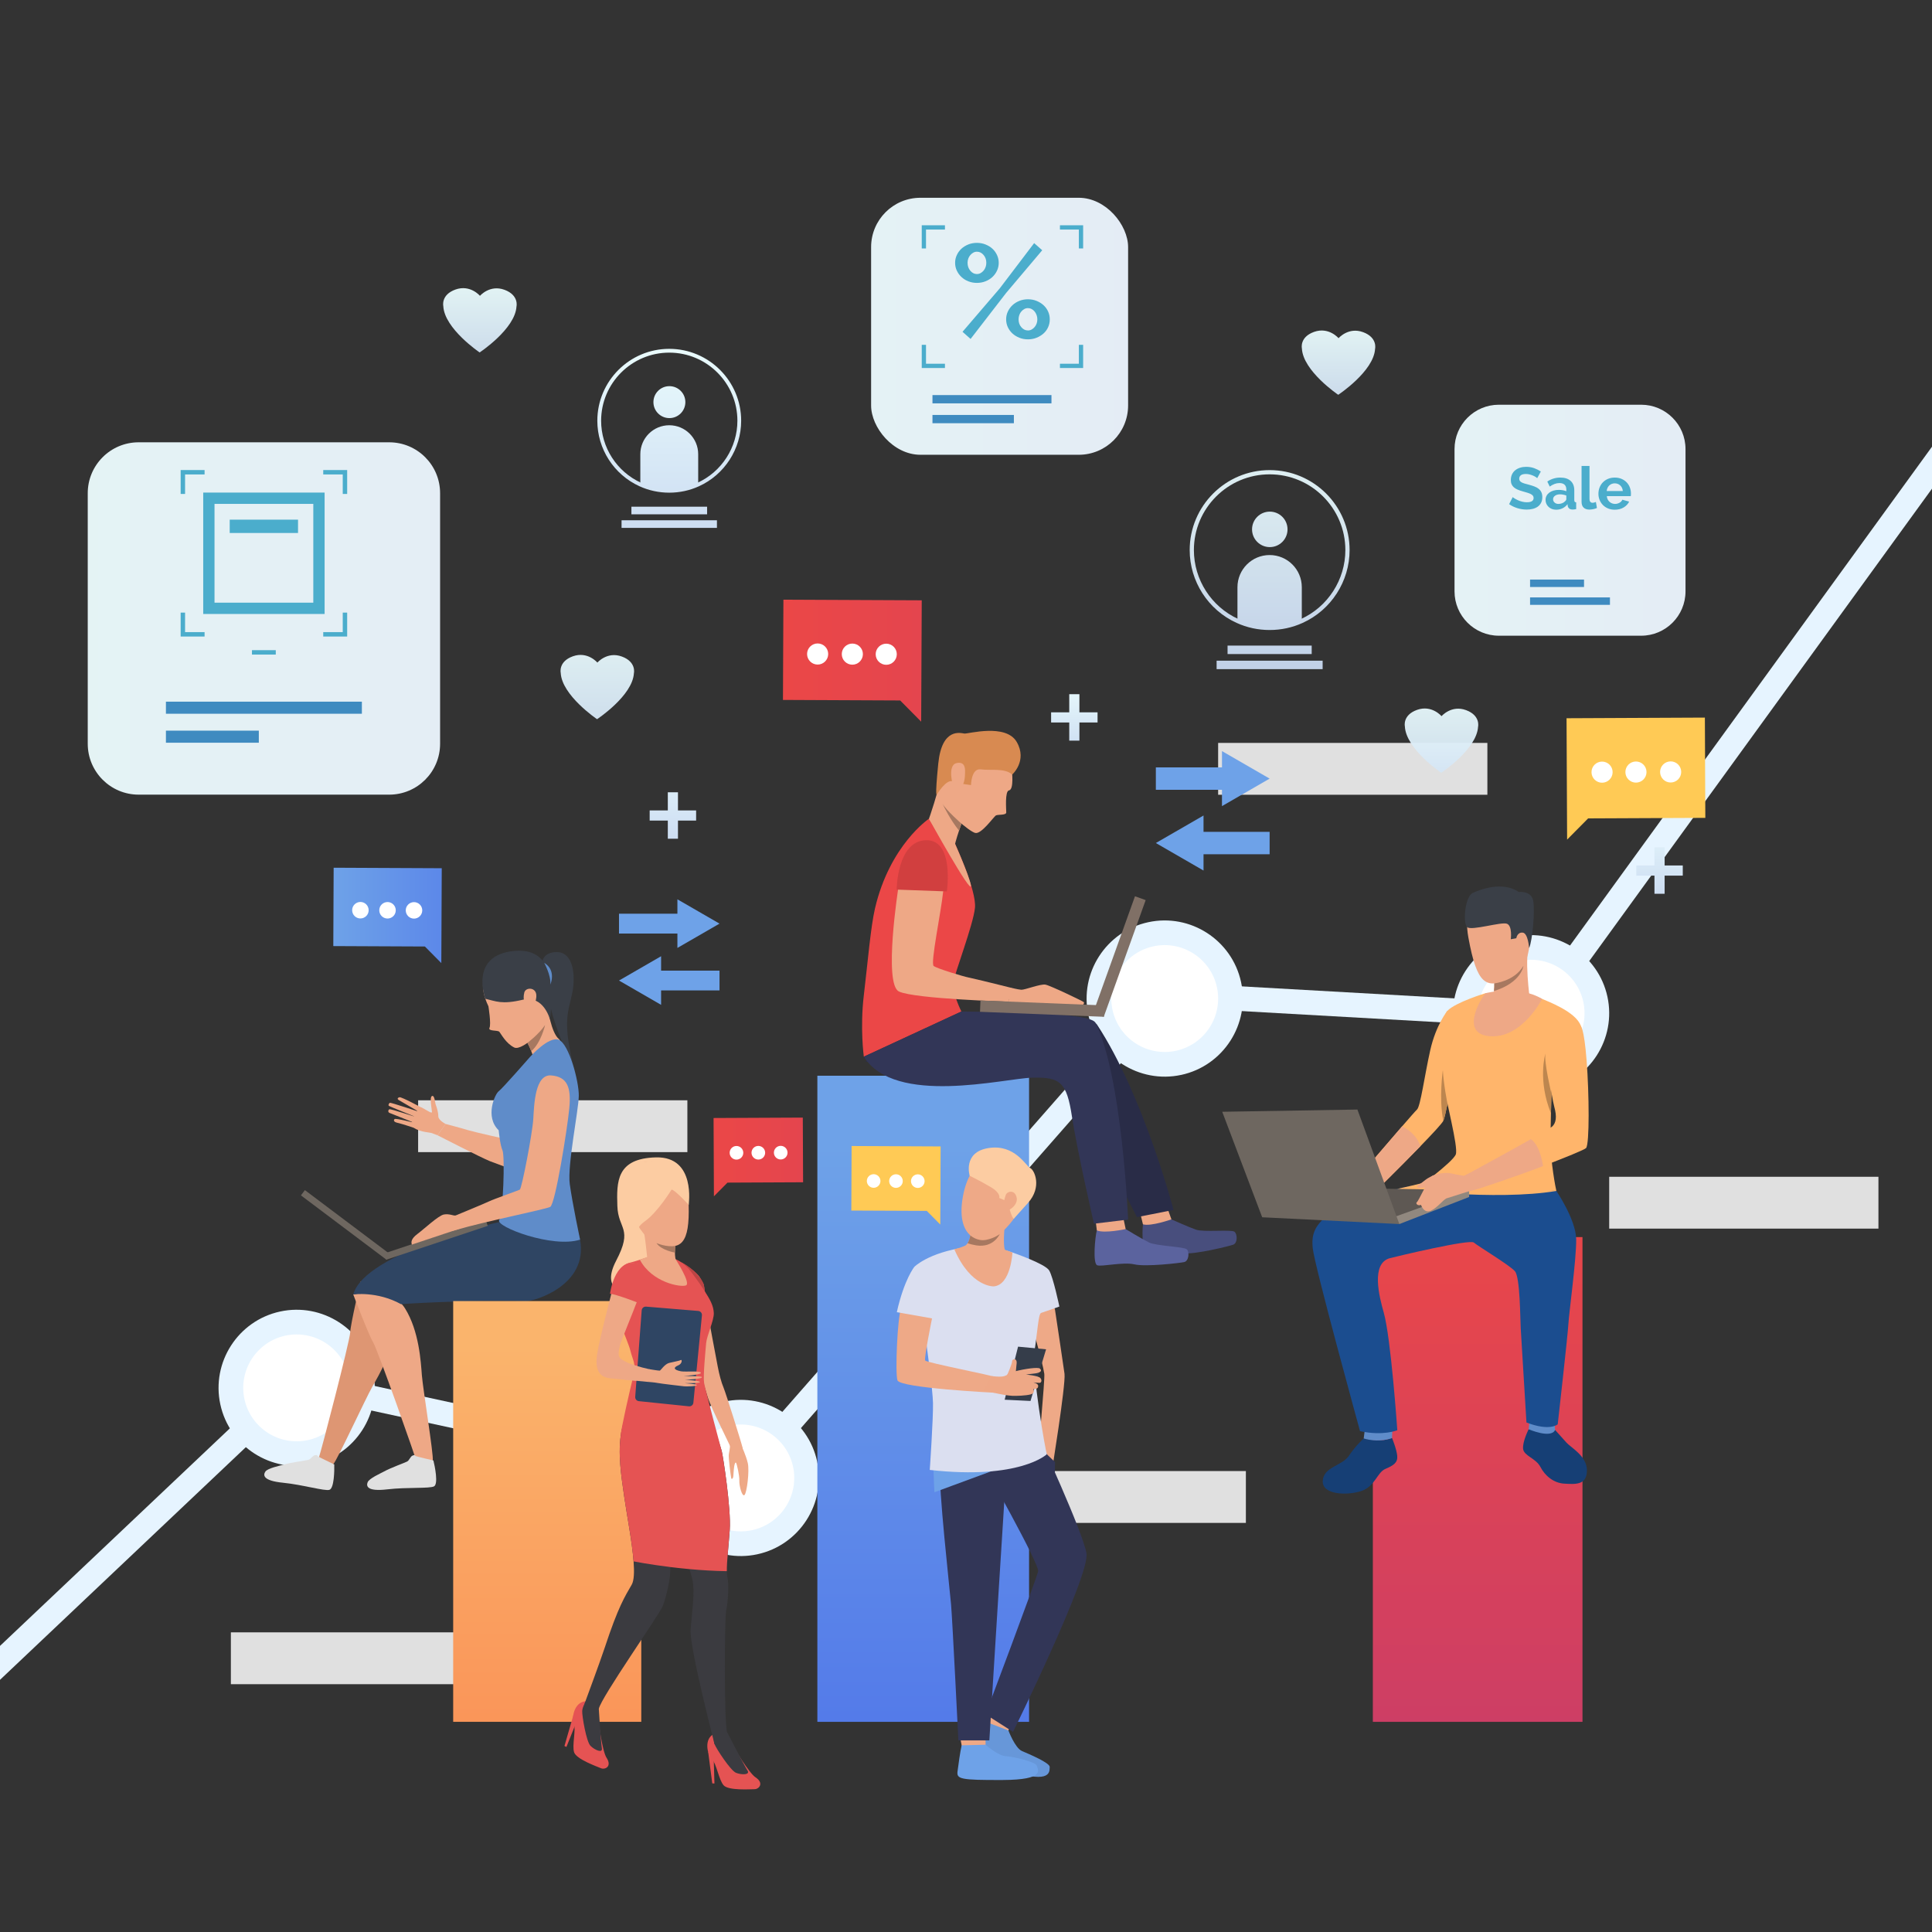 <svg xmlns="http://www.w3.org/2000/svg" xmlns:xlink="http://www.w3.org/1999/xlink" id="Layer_1" data-name="Layer 1" viewBox="0 0 1200 1200"><rect x="0" y="0" width="1200" height="1200" fill="#333333" stroke="none"/><defs><style>      .cls-1 {        fill: url(#linear-gradient-12);      }      .cls-1, .cls-2, .cls-3, .cls-4, .cls-5, .cls-6, .cls-7, .cls-8, .cls-9, .cls-10, .cls-11, .cls-12, .cls-13, .cls-14, .cls-15, .cls-16, .cls-17, .cls-18, .cls-19, .cls-20, .cls-21, .cls-22, .cls-23, .cls-24, .cls-25, .cls-26, .cls-27, .cls-28, .cls-29, .cls-30, .cls-31, .cls-32, .cls-33, .cls-34, .cls-35, .cls-36, .cls-37, .cls-38, .cls-39, .cls-40, .cls-41, .cls-42, .cls-43, .cls-44, .cls-45, .cls-46, .cls-47, .cls-48, .cls-49, .cls-50, .cls-51, .cls-52, .cls-53, .cls-54, .cls-55, .cls-56, .cls-57, .cls-58, .cls-59, .cls-60, .cls-61, .cls-62 {        stroke-width: 0px;      }      .cls-2 {        fill: url(#linear-gradient-17);      }      .cls-3 {        fill: #d88a51;      }      .cls-4 {        fill: url(#linear-gradient);      }      .cls-5 {        fill: #3f8bc0;      }      .cls-6 {        fill: #e0e0e0;      }      .cls-7 {        fill: #6e6760;      }      .cls-8 {        fill: url(#linear-gradient-21);      }      .cls-9 {        fill: #5b639e;      }      .cls-10 {        fill: url(#linear-gradient-20);      }      .cls-10, .cls-11, .cls-12, .cls-14, .cls-63, .cls-42, .cls-47, .cls-59 {        opacity: .95;      }      .cls-11 {        fill: url(#linear-gradient-7);      }      .cls-12 {        fill: url(#linear-gradient-5);      }      .cls-13 {        fill: #91887f;      }      .cls-14 {        fill: url(#linear-gradient-19);      }      .cls-15 {        fill: url(#linear-gradient-15);      }      .cls-16 {        fill: url(#linear-gradient-11);      }      .cls-17 {        fill: #bd864f;      }      .cls-18 {        fill: #ffca55;      }      .cls-19 {        fill: #eea886;      }      .cls-20 {        fill: #3b3b40;      }      .cls-21 {        fill: #807066;      }      .cls-22 {        fill: #ffb56b;      }      .cls-23 {        fill: #3a3f47;      }      .cls-24 {        fill: url(#linear-gradient-13);      }      .cls-25 {        fill: url(#linear-gradient-23);      }      .cls-26 {        fill: #6797d9;      }      .cls-27 {        fill: #dbdff0;      }      .cls-28 {        fill: url(#linear-gradient-25);      }      .cls-29 {        fill: #bd4444;      }      .cls-30 {        fill: url(#linear-gradient-16);      }      .cls-31 {        fill: url(#linear-gradient-22);      }      .cls-32 {        fill: url(#linear-gradient-14);      }      .cls-33 {        fill: url(#linear-gradient-2);      }      .cls-34 {        fill: #e55353;      }      .cls-35 {        fill: #2f4563;      }      .cls-36 {        fill: url(#linear-gradient-3);      }      .cls-37 {        fill: url(#linear-gradient-9);      }      .cls-38 {        fill: #323657;      }      .cls-39 {        fill: #163f75;      }      .cls-40 {        fill: #e6f4ff;      }      .cls-41 {        fill: #484e7d;      }      .cls-42 {        fill: url(#linear-gradient-18);      }      .cls-43 {        fill: #eb4747;      }      .cls-44 {        fill: url(#linear-gradient-8);      }      .cls-45 {        fill: url(#linear-gradient-24);      }      .cls-46 {        fill: url(#linear-gradient-26);      }      .cls-47 {        fill: url(#linear-gradient-6);      }      .cls-48 {        fill: #eea987;      }      .cls-49 {        fill: #de9673;      }      .cls-50 {        fill: #1b4d8f;      }      .cls-51 {        fill: #fff;      }      .cls-52 {        fill: #5f8cc9;      }      .cls-53 {        fill: #5e5853;      }      .cls-54 {        fill: #353d4a;      }      .cls-55 {        fill: url(#linear-gradient-10);      }      .cls-56 {        fill: #a77860;      }      .cls-57 {        fill: #292c47;      }      .cls-58 {        fill: #4badcc;      }      .cls-59 {        fill: url(#linear-gradient-4);      }      .cls-60 {        fill: #d13f3f;      }      .cls-61 {        fill: #6ea2e8;      }      .cls-62 {        fill: #fccca2;      }    </style><linearGradient id="linear-gradient" x1="917.81" y1="741.26" x2="917.81" y2="1115.49" gradientUnits="userSpaceOnUse"><stop offset="0" stop-color="#eb4747"></stop><stop offset="1" stop-color="#c93d69"></stop></linearGradient><linearGradient id="linear-gradient-2" x1="339.89" y1="836" x2="339.89" y2="1156.49" gradientUnits="userSpaceOnUse"><stop offset="0" stop-color="#fab46c"></stop><stop offset="1" stop-color="#fa8a52"></stop></linearGradient><linearGradient id="linear-gradient-3" x1="573.43" y1="711.08" x2="573.43" y2="1094.65" gradientUnits="userSpaceOnUse"><stop offset="0" stop-color="#6ea2e8"></stop><stop offset="1" stop-color="#5278e9"></stop></linearGradient><linearGradient id="linear-gradient-4" x1="895.33" y1="509.7" x2="895.33" y2="425.95" gradientUnits="userSpaceOnUse"><stop offset="0" stop-color="#c7d7f0"></stop><stop offset="1" stop-color="#edfffe"></stop></linearGradient><linearGradient id="linear-gradient-5" x1="831.37" y1="267" x2="831.37" y2="199.64" xlink:href="#linear-gradient-4"></linearGradient><linearGradient id="linear-gradient-6" x1="371.01" y1="486.79" x2="371.01" y2="386.71" xlink:href="#linear-gradient-4"></linearGradient><linearGradient id="linear-gradient-7" x1="298.08" y1="243.11" x2="298.08" y2="174" xlink:href="#linear-gradient-4"></linearGradient><linearGradient id="linear-gradient-8" x1="788.59" y1="421.38" x2="788.59" y2="266.44" xlink:href="#linear-gradient-4"></linearGradient><linearGradient id="linear-gradient-9" x1="788.59" y1="421.38" x2="788.59" y2="266.44" xlink:href="#linear-gradient-4"></linearGradient><linearGradient id="linear-gradient-10" x1="788.69" y1="421.38" x2="788.69" y2="266.44" xlink:href="#linear-gradient-4"></linearGradient><linearGradient id="linear-gradient-11" x1="788.59" y1="421.38" x2="788.59" y2="266.44" xlink:href="#linear-gradient-4"></linearGradient><linearGradient id="linear-gradient-12" x1="788.59" y1="421.38" x2="788.59" y2="266.44" xlink:href="#linear-gradient-4"></linearGradient><linearGradient id="linear-gradient-13" x1="415.68" y1="350.75" x2="415.68" y2="202" xlink:href="#linear-gradient-4"></linearGradient><linearGradient id="linear-gradient-14" x1="415.68" y1="350.75" x2="415.68" y2="202" xlink:href="#linear-gradient-4"></linearGradient><linearGradient id="linear-gradient-15" x1="415.77" y1="350.75" x2="415.77" y2="202" xlink:href="#linear-gradient-4"></linearGradient><linearGradient id="linear-gradient-16" x1="415.68" y1="350.75" x2="415.68" y2="202" xlink:href="#linear-gradient-4"></linearGradient><linearGradient id="linear-gradient-17" x1="415.68" y1="350.75" x2="415.68" y2="202" xlink:href="#linear-gradient-4"></linearGradient><linearGradient id="linear-gradient-18" x1="738.03" y1="202.66" x2="454.81" y2="202.66" gradientUnits="userSpaceOnUse"><stop offset="0" stop-color="#edf4ff"></stop><stop offset="1" stop-color="#edfffe"></stop></linearGradient><linearGradient id="linear-gradient-19" x1="1085.23" y1="323.12" x2="833.9" y2="323.12" gradientTransform="translate(1950.33 646.24) rotate(-180)" xlink:href="#linear-gradient-18"></linearGradient><linearGradient id="linear-gradient-20" x1="367.46" y1="384.15" x2="-21.48" y2="384.15" xlink:href="#linear-gradient-18"></linearGradient><linearGradient id="linear-gradient-21" x1="417.95" y1="532.77" x2="417.95" y2="454.79" xlink:href="#linear-gradient-4"></linearGradient><linearGradient id="linear-gradient-22" x1="667.28" y1="474.87" x2="667.28" y2="417.31" xlink:href="#linear-gradient-4"></linearGradient><linearGradient id="linear-gradient-23" x1="1030.78" y1="567.7" x2="1030.78" y2="494.37" xlink:href="#linear-gradient-4"></linearGradient><linearGradient id="linear-gradient-24" x1="443.21" y1="718.61" x2="498.82" y2="718.61" gradientUnits="userSpaceOnUse"><stop offset="0" stop-color="#eb4747"></stop><stop offset="1" stop-color="#e4454e"></stop></linearGradient><linearGradient id="linear-gradient-25" x1="486.31" y1="410.36" x2="572.51" y2="410.36" xlink:href="#linear-gradient-24"></linearGradient><linearGradient id="linear-gradient-26" x1="207.02" y1="568.58" x2="274.38" y2="568.58" gradientUnits="userSpaceOnUse"><stop offset="0" stop-color="#6ea2e8"></stop><stop offset="1" stop-color="#5c88e9"></stop></linearGradient></defs><g><g><polygon class="cls-40" points="1430.41 -14 956.94 638.48 726.79 625.5 462.9 926.42 186.79 866.6 -107.38 1145 -129.64 1145 182.15 849.91 457.35 909.53 720.19 609.78 949.46 622.71 1411.48 -14 1430.41 -14"></polygon><path class="cls-51" d="M500.06,909.34c4.77,22.05-9.23,43.79-31.28,48.57-22.05,4.77-43.79-9.23-48.57-31.28-4.77-22.05,9.23-43.79,31.28-48.57,22.05-4.77,43.8,9.23,48.57,31.28Z"></path><path class="cls-40" d="M470.4,965.39c-26.14,5.66-52.01-11-57.68-37.14-5.66-26.14,11-52.02,37.14-57.68,26.14-5.66,52.02,11,57.68,37.15,5.66,26.14-11,52.01-37.15,57.67ZM453.11,885.54c-17.89,3.87-29.29,21.58-25.41,39.46,3.87,17.89,21.58,29.29,39.46,25.41,17.89-3.87,29.29-21.58,25.41-39.46-3.87-17.89-21.58-29.29-39.46-25.42Z"></path><path class="cls-51" d="M763.34,611.58c4.77,22.05-9.23,43.79-31.28,48.57-22.05,4.77-43.79-9.23-48.57-31.28-4.77-22.05,9.23-43.79,31.28-48.57,22.05-4.77,43.79,9.23,48.57,31.28Z"></path><path class="cls-40" d="M733.69,667.63c-26.14,5.66-52.02-11-57.68-37.14-5.66-26.14,11-52.02,37.15-57.68,26.14-5.66,52.02,11,57.68,37.15,5.66,26.14-11,52.02-37.15,57.68ZM716.4,587.78c-17.89,3.87-29.29,21.58-25.41,39.46,3.87,17.89,21.58,29.29,39.46,25.41,17.89-3.87,29.29-21.58,25.41-39.46-3.87-17.89-21.58-29.29-39.46-25.42Z"></path><path class="cls-51" d="M990.92,620.69c4.77,22.05-9.23,43.8-31.28,48.57-22.05,4.77-43.79-9.23-48.57-31.28-4.77-22.05,9.23-43.8,31.28-48.57,22.05-4.77,43.79,9.23,48.57,31.28Z"></path><path class="cls-40" d="M961.26,676.74c-26.14,5.66-52.02-11-57.68-37.14-5.66-26.14,11-52.02,37.14-57.68,26.14-5.66,52.01,11,57.68,37.15,5.66,26.14-11,52.01-37.14,57.67ZM943.97,596.9c-17.89,3.87-29.29,21.58-25.41,39.46,3.87,17.89,21.58,29.29,39.46,25.41,17.89-3.87,29.29-21.58,25.41-39.46-3.87-17.89-21.58-29.29-39.46-25.42Z"></path><path class="cls-51" d="M224.18,853.38c4.77,22.05-9.23,43.8-31.28,48.57-22.05,4.77-43.79-9.23-48.57-31.28-4.77-22.05,9.23-43.79,31.28-48.57,22.05-4.77,43.79,9.23,48.57,31.28Z"></path><path class="cls-40" d="M194.53,909.44c-26.14,5.66-52.02-11-57.68-37.15-5.66-26.14,11-52.02,37.14-57.68,26.14-5.66,52.02,11,57.68,37.14,5.66,26.14-11,52.02-37.14,57.68ZM177.24,829.59c-17.89,3.87-29.29,21.58-25.41,39.46,3.87,17.89,21.58,29.29,39.46,25.42,17.89-3.87,29.29-21.58,25.41-39.46-3.87-17.89-21.58-29.29-39.46-25.41Z"></path></g><rect class="cls-6" x="143.4" y="1013.88" width="167.23" height="32.2"></rect><rect class="cls-6" x="259.71" y="683.41" width="167.23" height="32.2"></rect><rect class="cls-6" x="606.61" y="913.7" width="167.23" height="32.2"></rect><rect class="cls-6" x="756.61" y="461.44" width="167.23" height="32.2"></rect><rect class="cls-6" x="999.5" y="730.92" width="167.23" height="32.2"></rect></g><rect class="cls-4" x="852.7" y="768.38" width="130.21" height="301.09"></rect><g><path class="cls-23" d="M336.98,596.62s1.11-5.29,8.83-5.26c10.71.03,11.57,15.25,9.76,24.72-2.4,12.55-6.94,17.68,1.72,50.23,0,0-19.17-40.24-16.16-52.2,2.21-8.78-4.15-17.48-4.15-17.48Z"></path><path class="cls-19" d="M276.74,698.09s-4.56-2.3-4.51-4.8c.05-2.5-1.1-5.87-1.51-6.91-.56-1.39-.75-6.37-2.42-5.61-1.67.76-.05,8.23,0,9.88.04,1.64-5.4-2.81-7.01-2.78-1.61.03-8.19,10.16-4.12,12.75,4.07,2.59,9.89,2.77,10.71,3.07.85.31,3.92,1.46,3.92,1.46l4.95-7.07Z"></path><path class="cls-19" d="M262.37,688.24s-12.98-7.04-14.23-6.73c-1.25.31-1.58,1.09-.39,1.8,1.19.71,12.35,7.19,12.35,7.19,0,0-16.73-5.56-17.8-5.54-.63,0-1.35,1.48-.75,1.92.6.44,16.87,6.97,16.87,6.97,0,0-15.63-5.16-16.52-4.86-.78.26-1.13,1.78,0,2.24,1.13.47,15.37,6.13,15.37,6.13,0,0-11.61-2.99-12.23-2.27-.38.44-1.06,1.68,1.96,2.35,3.02.67,9.97,3.05,9.97,3.05l5.4-12.26Z"></path><path class="cls-19" d="M316.01,707.91s-21.25-4.71-25.35-5.96c-4.71-1.43-13.92-3.86-13.92-3.86l-4.95,7.07s27.42,14.06,32.48,16.06c4.71,1.86,17.5,6.47,17.5,6.47l-5.76-19.79Z"></path><path class="cls-49" d="M223.91,796.02s-6.21,26.46-6.41,31.64c-.2,5.18-18.12,74.14-19.42,77.57-1.3,3.43,6.72,6.34,9,4.09,2.28-2.26,20.03-40.72,24.09-47.86,4.06-7.14,13.99-23.74,14.55-40.33.56-16.59-21.81-25.1-21.81-25.1Z"></path><path class="cls-19" d="M219.41,804.01s9.66,25.4,12.39,29.81c2.73,4.41,26.45,71.59,27.29,75.16.84,3.57,9.07,1.19,9.7-1.96.63-3.15-6.13-44.65-6.76-52.84-.63-8.19-1.68-27.5-10.5-41.57-8.82-14.07-32.12-8.61-32.12-8.61Z"></path><path class="cls-6" d="M269.2,907.12s-10.77-2.49-11.1-2.77c-.33-.28-.43-.92-1.87-.26s-1.93,2.91-3.33,3.68c-1.4.78-10.03,3.77-14.72,6.38-1.69.94-8.89,4.11-9.83,6.5-.94,2.39-.44,5.89,12.13,4.42,12.57-1.46,26.45-.38,29.15-1.89,2.69-1.52.47-12.45-.43-16.06Z"></path><path class="cls-6" d="M207.63,909.58s-9.98-4.74-10.24-5.08c-.26-.34-.23-.99-1.77-.66-1.54.34-2.51,2.43-4.05,2.88-1.54.46-10.61,1.53-15.74,3.07-1.85.56-9.57,2.1-11,4.24-1.43,2.13-1.69,5.66,10.9,6.92,12.59,1.27,25.92,5.31,28.87,4.41,2.96-.9,3.13-12.05,3.02-15.78Z"></path><path class="cls-35" d="M310.2,759.02s-83.3,18.3-90.8,44.99c0,0,14.72-2.19,29.63,6,0,0,38.85-2.73,77.72-1.82,4.85.11,38.81-9.66,33.54-38.24-5.33-28.97-50.09-10.93-50.09-10.93Z"></path><path class="cls-48" d="M324.35,643.21c1.21,1.16,2.31,2.77,3.27,4.54.91,1.67,1.71,3.47,2.36,5.15,1.43,3.66,2.23,6.78,2.23,6.78,0,0,19.7-10.41,14.9-14.34-4.8-3.93-6.91-19.32-6.91-19.32,0,0-19.84,13.37-15.85,17.19Z"></path><path class="cls-19" d="M301.3,606.1s-4.07,6.16,2.07,18.92c0,0,1.79,11.03.67,13.35-1.12,2.32,5.11,1.33,6.12,2.5,1.01,1.17,3.96,7.12,9.22,9.74,5.26,2.62,22.91-14.61,22.13-21.35-.78-6.74,5.94-38.43-17.25-33.33-23.2,5.1-22.96,10.17-22.96,10.17Z"></path><path class="cls-23" d="M301.46,620.36s-10.34-27.17,18.09-29.73c28.43-2.55,22.98,31.81,22.1,42.76,0,0-3.86-15.55-17.01-12.43-13.16,3.12-16.69.86-23.18-.61Z"></path><path class="cls-19" d="M325.66,616.46c.84-3.29,6.84-3.33,7.41,1.16.56,4.49-2.71,10.04-4.78,8.37-2.06-1.67-3.86-4.7-2.63-9.53Z"></path><path class="cls-56" d="M327.62,647.75c.91,1.67,1.71,3.47,2.36,5.15,6.08-5.12,8.59-16.27,8.59-16.27-3.83,5.75-10.95,11.11-10.95,11.11h0Z"></path><path class="cls-52" d="M329.32,656.36s-17.37,19.87-19.57,21.44c-2.2,1.57-8.82,15.75,0,24.25,0,0,.8,9.05,2.37,12.51,1.57,3.46.46,39.13-2.06,43.23-2.52,4.09,33.22,17.68,50.23,12.17,0,0-4.82-22.88-6.4-34.53-1.57-11.65,5.45-45.6,5.61-54.73.16-9.13-6.18-32.32-12.38-34.85-6.2-2.53-17.8,10.51-17.8,10.51Z"></path><rect class="cls-7" x="237.61" y="767.91" width="66.42" height="4.09" transform="translate(-229.67 125.22) rotate(-18.44)"></rect><rect class="cls-7" x="181.42" y="758.73" width="66.42" height="4.09" transform="translate(500.48 23.8) rotate(36.95)"></rect><path class="cls-19" d="M255.83,773.03c-.53-1.37-.63-3.57,3.46-6.61,4.09-3.04,13.02-11.44,16.38-12.07,3.36-.63,5.88.84,7.24.63,1.36-.21,3.15,7.98,3.15,7.98l-30.23,10.08Z"></path><path class="cls-19" d="M282.92,754.98s17.87-7.35,20.92-8.82c3.04-1.47,17.74-6.61,19-7.24s7.87-35.06,8.4-43.98c.53-8.92,1.05-27.82,11.13-26.98,10.08.84,12.49,7.45,11.23,20.47-1.26,13.02-8.71,59.63-11.86,61.2-3.15,1.57-40.45,9.01-58.29,14.26-17.84,5.25-.52-8.91-.52-8.91Z"></path><rect class="cls-33" x="281.48" y="808.12" width="116.83" height="261.34"></rect><path class="cls-52" d="M338.02,598.02s4.26,7.68,3.83,13.45c0,0,3.91-8.74-3.83-13.45Z"></path></g><g><rect class="cls-36" x="507.68" y="668.15" width="131.49" height="401.32"></rect><g><path class="cls-41" d="M727.6,757.36s10.55,4.76,15.26,6.41c4.71,1.65,21.96-.21,23.88,1.27,1.92,1.48,2,7.08-.78,8.06-2.77.98-23.38,6.06-30.56,5.34-7.18-.72-19.83,4.12-22.84,3.5-3.02-.63-3.28-17.58-2.64-21.48.64-3.91,17.7-3.09,17.7-3.09Z"></path><path class="cls-19" d="M725.17,750.57l2.43,6.79s-12.71,4.53-17.7,3.09l-1.67-6.92,16.94-2.96Z"></path><path class="cls-9" d="M699.17,763.4s9.95,6.06,14.44,8.3c4.5,2.24,21.83,2.59,23.57,4.3,1.74,1.71,1.2,7.28-1.66,7.9-2.86.62-23.88,3.05-30.94,1.42-7.05-1.63-20.14,1.57-23.07.57-2.93-1.01-1.32-17.87-.25-21.67,1.06-3.8,17.91-.82,17.91-.82Z"></path><path class="cls-19" d="M697.69,756.34l1.49,7.06s-13.12,2.88-17.91.82l-.89-7.09,17.31-.79Z"></path><path class="cls-57" d="M598,629.27s45.35.4,50.91,1.19c6.03.85,29.62,1.62,32.47,5.94,28.76,43.65,47.53,115.11,47.53,115.11l-22.73,4.47s-21.98-42.6-31.19-64.73c-8.27-19.87-15.34-24.97-32.7-24.54-17.36.44-72.88-3.39-104.89-7.35l60.59-30.09Z"></path><path class="cls-43" d="M593.2,524.14s13.45,28.96,12.37,39.72c-1.09,10.76-12.66,40.58-13.48,46.57-.82,5.99,5.04,17.84,5.04,17.84l-60.59,28.05s-2.44-17.73,0-38.16c2.44-20.42,4.24-42.37,6.93-53.92,9.19-39.38,33.51-55.71,33.51-55.71l16.23,15.61Z"></path><path class="cls-38" d="M597.13,628.26s45.35.4,50.91,1.19c6.03.85,30.16,1.26,32.47,5.94,16.48,33.28,20.18,122.11,20.18,122.11l-21.2,2.56s-10.42-45.08-13.68-66.55c-3.27-21.47-7.35-24.59-24.71-24.15-17.36.44-85.35,17.82-104.56-13.04l60.59-28.05Z"></path><path class="cls-19" d="M557.97,551.5c.13-5.61,3.39-29.81,17.04-28.15,13.65,1.66,12.07,18.03,10.81,30.39-1.32,12.93-8.03,44.62-5.9,46.25,2.13,1.63,18.33,6.5,21.81,7.19,3.48.7,24.48,5.85,26.2,6.33,1.69.47-1.69,8.64-1.69,8.64,0,0-58.15-1.71-67.88-6.31-9.73-4.61-.4-64.32-.4-64.32Z"></path><path class="cls-19" d="M627.94,613.5s4.32,1.09,6.4,1.25,11.94-3.75,15.01-3.18c3.07.57,22.8,10.09,23.68,10.76.88.67-.53,1.98-.53,1.98l-46.26-1.67,1.69-9.14Z"></path><rect class="cls-21" x="608.76" y="622.99" width="77" height="7.05" transform="translate(25.83 -25.62) rotate(2.31)"></rect><rect class="cls-21" x="656.8" y="590.64" width="77" height="7.05" transform="translate(-98.9 1047.74) rotate(-70.25)"></rect><path class="cls-19" d="M628.49,478.53s1.45,11.89-1.77,12.39c-2.66.41-1.72,11.89-1.72,13.71s-4.99,1.18-6.35,1.82-9.1,11.98-12.99,10.89c-3.89-1.09-18.46-13.56-21.18-20.13-2.72-6.57,1.95-29.62,8.58-37.51,6.63-7.9,32.81-1.97,35.45,18.84Z"></path><path class="cls-19" d="M598.15,508.92s-.39,1.04-.97,2.66c-.43,1.19-.95,2.69-1.5,4.33-1.48,4.43-3.1,9.8-3.22,12.42-.23,4.9-15.48-19.79-15.48-19.79,0,0,5.49-14.87,8.91-32.26,3.42-17.39,12.27,32.65,12.27,32.65Z"></path><path class="cls-3" d="M628.71,481.08s9.56-8.49,2.82-20.2c-6.74-11.71-30.25-4.99-32.5-5.26-2.25-.27-13.97-3.99-16.25,18.61-2.27,22.6-.84,19.21-.84,19.21,0,0,5.76-9.7,9.87-8.14,4.11,1.57,11.3,2.31,11.3,2.31,0,0,.14-10.55,6.06-9.74,5.92.82,14.86-.98,19.54,3.2Z"></path><path class="cls-60" d="M556.93,552.55l31.17,1.13s4.84-32.43-13.08-31.81c-17.92.62-18.09,30.68-18.09,30.68Z"></path><path class="cls-19" d="M599.41,480.09c.02-1.45.6-7.47-5.3-6.11-5.9,1.36-2.35,14.54-1.59,14.99.76.45,6.75,3.31,6.89-8.87Z"></path><path class="cls-19" d="M576.98,508.53s26.75,48.33,26.05,41.48c-.54-5.36-12.13-31.23-12.13-31.23l-13.92-10.26Z"></path><path class="cls-56" d="M597.18,511.58c-.43,1.19-.95,2.69-1.5,4.33-5.39-6.71-9.13-14.3-10.24-16.67,2.2,4.01,11.74,12.34,11.74,12.34Z"></path></g></g><g><polygon class="cls-61" points="758.99 500.7 788.59 483.61 758.99 466.51 758.99 476.64 717.92 476.64 717.92 490.57 758.99 490.57 758.99 500.7"></polygon><polygon class="cls-61" points="747.53 506.52 717.92 523.62 747.53 540.71 747.53 530.58 788.59 530.58 788.59 516.66 747.53 516.66 747.53 506.52"></polygon></g><g><polygon class="cls-61" points="420.75 588.78 446.9 573.68 420.75 558.58 420.75 567.53 384.47 567.53 384.47 579.83 420.75 579.83 420.75 588.78"></polygon><polygon class="cls-61" points="410.62 593.93 384.47 609.03 410.62 624.13 410.62 615.18 446.9 615.18 446.9 602.88 410.62 602.88 410.62 593.93"></polygon></g><path class="cls-59" d="M910.6,441.08c-9.13-3.38-15.24,3.75-15.24,3.75,0,0-6.03-7.19-15.2-3.92-9.17,3.28-7.57,10.27-7.57,10.27.63,13.99,22.57,28.81,22.57,28.81,0,0,22.1-14.58,22.89-28.56,0,0,1.68-6.98-7.45-10.35Z"></path><path class="cls-12" d="M846.64,206.31c-9.13-3.38-15.24,3.75-15.24,3.75,0,0-6.03-7.19-15.2-3.92-9.17,3.27-7.57,10.27-7.57,10.27.63,13.99,22.57,28.81,22.57,28.81,0,0,22.1-14.58,22.89-28.56,0,0,1.68-6.98-7.45-10.35Z"></path><path class="cls-47" d="M386.28,407.8c-9.13-3.38-15.24,3.75-15.24,3.75,0,0-6.03-7.19-15.2-3.92-9.17,3.28-7.57,10.27-7.57,10.27.63,13.99,22.57,28.81,22.57,28.81,0,0,22.1-14.58,22.89-28.56,0,0,1.68-6.98-7.45-10.35Z"></path><path class="cls-11" d="M313.35,180c-9.13-3.38-15.24,3.75-15.24,3.75,0,0-6.03-7.19-15.2-3.92-9.17,3.28-7.57,10.27-7.57,10.27.63,13.99,22.57,28.81,22.57,28.81,0,0,22.1-14.58,22.89-28.56,0,0,1.68-6.98-7.45-10.35Z"></path><g class="cls-63"><rect class="cls-44" x="755.66" y="410.36" width="65.85" height="5.26"></rect><rect class="cls-37" x="762.46" y="400.99" width="52.26" height="5.26"></rect><circle class="cls-55" cx="788.69" cy="328.8" r="11.02"></circle><path class="cls-16" d="M808.57,364.73v20.96c-6.09,2.77-12.86,4.31-19.98,4.31s-13.89-1.54-19.98-4.31v-20.96c0-11.03,8.94-19.98,19.98-19.98s19.98,8.95,19.98,19.98Z"></path><path class="cls-1" d="M788.59,391.31c-7.16,0-14.07-1.49-20.52-4.43-17.7-8.04-29.13-25.8-29.13-45.23,0-27.38,22.28-49.66,49.66-49.66s49.66,22.28,49.66,49.66c0,19.43-11.44,37.19-29.13,45.23-6.46,2.94-13.36,4.43-20.52,4.43ZM788.59,294.62c-25.93,0-47.04,21.1-47.04,47.04,0,18.41,10.83,35.23,27.6,42.84,6.11,2.78,12.65,4.19,19.44,4.19s13.32-1.41,19.44-4.19c16.76-7.62,27.6-24.44,27.6-42.84,0-25.94-21.1-47.04-47.04-47.04Z"></path></g><g><rect class="cls-24" x="386.06" y="323.15" width="59.24" height="4.73"></rect><rect class="cls-32" x="392.18" y="314.72" width="47.01" height="4.73"></rect><path class="cls-15" d="M425.69,249.77c0,5.48-4.44,9.92-9.92,9.92s-9.92-4.44-9.92-9.92,4.44-9.92,9.92-9.92,9.92,4.44,9.92,9.92Z"></path><path class="cls-30" d="M433.66,282.1v18.86c-5.48,2.49-11.57,3.88-17.97,3.88s-12.5-1.38-17.97-3.88v-18.86c0-9.92,8.04-17.97,17.97-17.97s17.97,8.05,17.97,17.97Z"></path><path class="cls-2" d="M415.68,306.01c-6.44,0-12.65-1.34-18.46-3.98-15.92-7.24-26.21-23.21-26.21-40.69,0-24.63,20.04-44.67,44.67-44.67s44.67,20.04,44.67,44.67c0,17.48-10.29,33.45-26.21,40.69-5.81,2.64-12.02,3.98-18.46,3.98ZM415.68,219.03c-23.33,0-42.31,18.98-42.31,42.31,0,16.56,9.75,31.69,24.83,38.54,5.5,2.5,11.38,3.77,17.49,3.77s11.99-1.27,17.49-3.77c15.08-6.85,24.83-21.98,24.83-38.54,0-23.33-18.98-42.31-42.31-42.31Z"></path></g><g><rect class="cls-42" x="541.06" y="122.84" width="159.63" height="159.63" rx="30.64" ry="30.64"></rect><path class="cls-58" d="M606.79,175.71c-1.92,0-3.69-.33-5.34-.98s-3.07-1.55-4.27-2.67c-1.2-1.12-2.16-2.43-2.87-3.94-.71-1.5-1.07-3.13-1.07-4.88s.35-3.31,1.07-4.84c.71-1.53,1.67-2.84,2.87-3.94,1.2-1.09,2.63-1.97,4.27-2.63,1.64-.66,3.42-.98,5.34-.98s3.62.33,5.29.98c1.67.66,3.11,1.53,4.31,2.63,1.2,1.1,2.16,2.41,2.87,3.94.71,1.53,1.07,3.15,1.07,4.84s-.36,3.38-1.07,4.88c-.71,1.51-1.67,2.82-2.87,3.94-1.2,1.12-2.64,2.01-4.31,2.67-1.67.66-3.44.98-5.29.98ZM597.84,206.09l23.15-27.01,21.34-28.08,5.01,4.43-22.41,26.52-22.08,28.57-5.01-4.43ZM606.79,170.21c.82,0,1.57-.19,2.26-.57.68-.38,1.3-.89,1.85-1.52.55-.63.97-1.37,1.27-2.22.3-.85.45-1.74.45-2.67,0-1.92-.57-3.54-1.72-4.88-1.15-1.34-2.52-2.01-4.1-2.01-.82,0-1.57.19-2.26.57-.69.38-1.3.89-1.85,1.52-.55.63-.97,1.35-1.27,2.18-.3.82-.45,1.7-.45,2.63,0,1.92.57,3.56,1.72,4.93,1.15,1.37,2.52,2.05,4.1,2.05ZM638.48,210.77c-1.92,0-3.69-.33-5.34-.99-1.64-.66-3.07-1.53-4.27-2.63-1.2-1.09-2.16-2.39-2.87-3.9-.71-1.5-1.07-3.13-1.07-4.88s.36-3.38,1.07-4.88c.71-1.5,1.67-2.82,2.87-3.94,1.2-1.12,2.63-2.01,4.27-2.67,1.64-.66,3.42-.99,5.34-.99s3.69.33,5.34.99c1.64.66,3.08,1.55,4.31,2.67,1.23,1.12,2.19,2.44,2.87,3.94.68,1.51,1.03,3.13,1.03,4.88s-.34,3.38-1.03,4.88c-.68,1.51-1.64,2.81-2.87,3.9-1.23,1.1-2.67,1.97-4.31,2.63s-3.42.99-5.34.99ZM638.48,205.26c.82,0,1.57-.19,2.26-.57.68-.38,1.3-.89,1.85-1.52.55-.63.97-1.35,1.27-2.18.3-.82.45-1.7.45-2.63,0-.99-.16-1.9-.49-2.75-.33-.85-.75-1.59-1.27-2.22-.52-.63-1.14-1.12-1.85-1.48-.71-.36-1.45-.53-2.22-.53-.82,0-1.57.19-2.26.57-.69.38-1.3.89-1.85,1.52-.55.63-.97,1.37-1.27,2.22-.3.85-.45,1.74-.45,2.67,0,1.92.57,3.54,1.72,4.88,1.15,1.34,2.52,2.01,4.1,2.01Z"></path><g><polygon class="cls-58" points="586.92 228.58 572.51 228.58 572.51 214.18 575.16 214.18 575.16 225.92 586.92 225.92 586.92 228.58"></polygon><polygon class="cls-58" points="672.76 228.58 658.35 228.58 658.35 225.92 670.1 225.92 670.1 214.18 672.76 214.18 672.76 228.58"></polygon><polygon class="cls-58" points="575.16 154.32 572.51 154.32 572.51 139.92 586.92 139.92 586.92 142.58 575.16 142.58 575.16 154.32"></polygon><polygon class="cls-58" points="672.76 154.32 670.1 154.32 670.1 142.58 658.35 142.58 658.35 139.92 672.76 139.92 672.76 154.32"></polygon></g><rect class="cls-5" x="579.17" y="245.39" width="73.91" height="5.14"></rect><rect class="cls-5" x="579.17" y="257.73" width="50.57" height="5.14"></rect></g><g><path class="cls-14" d="M930.97,251.39h88.39c15.2,0,27.54,12.34,27.54,27.54v88.39c0,15.2-12.34,27.54-27.54,27.54h-88.39c-15.2,0-27.54-12.34-27.54-27.54v-88.39c0-15.2,12.34-27.54,27.54-27.54Z" transform="translate(1950.33 646.24) rotate(180)"></path><g><rect class="cls-5" x="950.35" y="359.98" width="33.52" height="4.62"></rect><rect class="cls-5" x="950.35" y="371.06" width="49.62" height="4.62"></rect></g><g><path class="cls-58" d="M954.79,296.97c-.17-.17-.48-.4-.94-.7-.45-.29-1.01-.58-1.65-.86-.65-.28-1.35-.52-2.11-.72-.76-.2-1.53-.29-2.32-.29-1.4,0-2.44.26-3.12.77-.69.51-1.03,1.24-1.03,2.17,0,.54.13.99.39,1.34.26.36.63.67,1.12.94.49.27,1.11.51,1.86.73.75.22,1.61.45,2.59.7,1.27.34,2.43.71,3.47,1.1,1.04.39,1.92.88,2.65,1.47.72.59,1.28,1.29,1.67,2.11.39.82.59,1.83.59,3.03,0,1.4-.26,2.59-.79,3.58-.53.99-1.24,1.79-2.13,2.41-.89.61-1.92,1.06-3.09,1.34-1.16.28-2.38.42-3.66.42-1.96,0-3.89-.29-5.81-.88-1.91-.59-3.63-1.42-5.14-2.5l2.24-4.37c.22.22.62.51,1.19.86.58.36,1.26.71,2.04,1.07.78.36,1.65.66,2.61.9.96.25,1.93.37,2.94.37,2.79,0,4.19-.89,4.19-2.68,0-.56-.16-1.04-.48-1.43-.32-.39-.77-.73-1.36-1.03-.59-.29-1.3-.56-2.13-.81-.83-.24-1.76-.51-2.79-.81-1.25-.34-2.33-.72-3.25-1.12-.92-.4-1.68-.88-2.3-1.43-.61-.55-1.07-1.19-1.38-1.91-.31-.72-.46-1.59-.46-2.59,0-1.32.25-2.5.74-3.53.49-1.03,1.17-1.89,2.04-2.57.87-.69,1.88-1.21,3.03-1.56,1.15-.36,2.39-.53,3.71-.53,1.84,0,3.53.29,5.07.86,1.54.58,2.89,1.26,4.04,2.04l-2.24,4.12Z"></path><path class="cls-58" d="M966.55,316.59c-.93,0-1.8-.15-2.61-.46-.81-.31-1.51-.74-2.09-1.29-.59-.55-1.05-1.19-1.38-1.93-.33-.73-.5-1.54-.5-2.42s.2-1.75.61-2.52c.4-.77.97-1.43,1.69-1.97.72-.54,1.59-.96,2.59-1.27,1-.31,2.11-.46,3.31-.46.86,0,1.7.07,2.52.22.82.15,1.55.36,2.19.62v-1.1c0-1.27-.36-2.25-1.08-2.94-.72-.69-1.79-1.03-3.21-1.03-1.03,0-2.03.18-3.01.55-.98.37-1.98.91-3.01,1.62l-1.51-3.12c2.47-1.64,5.14-2.46,8.01-2.46s4.92.68,6.45,2.04c1.53,1.36,2.3,3.33,2.3,5.9v5.99c0,.51.09.88.28,1.1.18.22.48.34.9.37v4.19c-.83.17-1.56.26-2.17.26-.93,0-1.65-.21-2.15-.62-.5-.42-.81-.97-.94-1.65l-.11-1.07c-.86,1.13-1.9,1.98-3.12,2.57-1.23.59-2.54.88-3.93.88ZM967.94,312.99c.83,0,1.62-.15,2.37-.44.75-.29,1.33-.69,1.75-1.18.54-.42.81-.88.81-1.4v-2.2c-.59-.22-1.23-.4-1.91-.53-.69-.13-1.35-.2-1.98-.2-1.27,0-2.31.29-3.12.86-.81.58-1.21,1.3-1.21,2.19,0,.83.32,1.52.96,2.08s1.42.83,2.35.83Z"></path><path class="cls-58" d="M982.35,289.4h4.92v20.65c0,.71.17,1.26.51,1.65.34.39.83.59,1.47.59.29,0,.62-.05.97-.15.35-.1.69-.22,1.01-.37l.66,3.75c-.66.32-1.43.56-2.31.73-.88.17-1.68.26-2.39.26-1.54,0-2.74-.41-3.58-1.23-.84-.82-1.27-1.99-1.27-3.51v-22.38Z"></path><path class="cls-58" d="M1002.96,316.59c-1.54,0-2.94-.26-4.19-.79-1.25-.53-2.32-1.24-3.2-2.15-.88-.91-1.56-1.96-2.04-3.16-.48-1.2-.72-2.46-.72-3.78s.23-2.66.7-3.88c.47-1.21,1.14-2.28,2.02-3.2.88-.92,1.95-1.65,3.21-2.19,1.26-.54,2.68-.81,4.24-.81s2.97.27,4.21.81c1.24.54,2.29,1.26,3.16,2.17.87.91,1.53,1.96,1.98,3.16.45,1.2.68,2.45.68,3.75,0,.32,0,.62-.02.92-.01.29-.04.54-.09.73h-14.88c.07.76.26,1.43.55,2.02.29.59.67,1.09,1.14,1.51.47.42.99.73,1.58.96.59.22,1.2.33,1.84.33.98,0,1.9-.24,2.77-.72.87-.48,1.46-1.11,1.78-1.89l4.23,1.18c-.71,1.47-1.84,2.68-3.4,3.62-1.56.94-3.41,1.41-5.57,1.41ZM1007.96,304.98c-.12-1.44-.66-2.6-1.6-3.47-.94-.87-2.09-1.3-3.44-1.3-.66,0-1.28.12-1.86.35-.58.23-1.08.56-1.53.97-.44.42-.8.92-1.08,1.51-.28.59-.45,1.24-.5,1.95h9.99Z"></path></g></g><g><path class="cls-10" d="M86.11,274.72h155.63c17.45,0,31.61,14.16,31.61,31.61v155.63c0,17.45-14.16,31.61-31.61,31.61H86.11c-17.45,0-31.61-14.16-31.61-31.61v-155.63c0-17.45,14.16-31.61,31.61-31.61Z"></path><g><polygon class="cls-58" points="127.07 395.36 112.21 395.36 112.21 380.5 114.95 380.5 114.95 392.62 127.07 392.62 127.07 395.36"></polygon><polygon class="cls-58" points="215.63 395.36 200.77 395.36 200.77 392.62 212.89 392.62 212.89 380.5 215.63 380.5 215.63 395.36"></polygon><polygon class="cls-58" points="114.95 306.8 112.21 306.8 112.21 291.95 127.07 291.95 127.07 294.69 114.95 294.69 114.95 306.8"></polygon><polygon class="cls-58" points="215.63 306.8 212.89 306.8 212.89 294.69 200.77 294.69 200.77 291.95 215.63 291.95 215.63 306.8"></polygon></g><path class="cls-58" d="M201.62,381.35h-75.4v-75.4h75.4v75.4ZM133.24,374.33h61.36v-61.36h-61.36v61.36Z"></path><rect class="cls-58" x="142.68" y="322.77" width="42.43" height="8.28"></rect><rect class="cls-58" x="156.5" y="403.83" width="14.79" height="2.74"></rect><g><rect class="cls-5" x="103.06" y="435.82" width="121.71" height="7.5"></rect><rect class="cls-5" x="103.06" y="453.82" width="57.7" height="7.5"></rect></g></g><polygon class="cls-8" points="432.37 503.37 421.1 503.37 421.1 492.1 414.79 492.1 414.79 503.37 403.52 503.37 403.52 509.68 414.79 509.68 414.79 520.95 421.1 520.95 421.1 509.68 432.37 509.68 432.37 503.37"></polygon><polygon class="cls-31" points="681.71 442.44 670.44 442.44 670.44 431.17 664.13 431.17 664.13 442.44 652.86 442.44 652.86 448.75 664.13 448.75 664.13 460.02 670.44 460.02 670.44 448.75 681.71 448.75 681.71 442.44"></polygon><polygon class="cls-25" points="1045.2 537.56 1033.93 537.56 1033.93 526.28 1027.62 526.28 1027.62 537.56 1016.35 537.56 1016.35 543.87 1027.62 543.87 1027.62 555.14 1033.93 555.14 1033.93 543.87 1045.2 543.87 1045.2 537.56"></polygon><g><polygon class="cls-18" points="1058.93 445.71 973.01 446.11 973.3 508.38 973.36 521.5 986.42 508.32 1059.21 507.99 1058.93 445.71"></polygon><path class="cls-51" d="M1022.68,479.52c.01,3.62-2.92,6.57-6.54,6.58-3.62.01-6.57-2.92-6.58-6.54-.01-3.62,2.92-6.57,6.54-6.58,3.62-.01,6.57,2.92,6.58,6.54Z"></path><path class="cls-51" d="M1044.23,479.45c.01,3.62-2.92,6.57-6.54,6.58-3.62.01-6.57-2.92-6.58-6.54-.01-3.62,2.92-6.57,6.54-6.58,3.62-.01,6.57,2.92,6.58,6.54Z"></path><path class="cls-51" d="M1001.63,479.58c.01,3.62-2.92,6.57-6.54,6.58-3.62.01-6.57-2.92-6.58-6.54-.01-3.62,2.92-6.57,6.54-6.58,3.62-.01,6.57,2.92,6.58,6.54Z"></path></g><g><polygon class="cls-45" points="498.63 694.16 443.21 694.42 443.39 734.59 443.43 743.05 451.85 734.55 498.82 734.33 498.63 694.16"></polygon><path class="cls-51" d="M475.25,715.97c0,2.34-1.88,4.24-4.22,4.25-2.34,0-4.24-1.88-4.25-4.22,0-2.34,1.88-4.24,4.22-4.25,2.34,0,4.24,1.88,4.25,4.22Z"></path><path class="cls-51" d="M489.15,715.92c0,2.34-1.88,4.24-4.22,4.25s-4.24-1.88-4.25-4.22c0-2.34,1.88-4.24,4.22-4.25,2.34,0,4.24,1.88,4.25,4.22Z"></path><path class="cls-51" d="M461.67,716.01c0,2.34-1.88,4.24-4.22,4.25-2.34,0-4.24-1.88-4.25-4.22,0-2.34,1.88-4.24,4.22-4.25,2.34,0,4.24,1.88,4.25,4.22Z"></path></g><g><polygon class="cls-28" points="486.59 372.47 572.51 372.86 572.22 435.13 572.16 448.25 559.11 435.07 486.31 434.74 486.59 372.47"></polygon><path class="cls-51" d="M522.84,406.27c-.01,3.62,2.92,6.57,6.54,6.58,3.62.01,6.57-2.92,6.58-6.54.01-3.62-2.92-6.57-6.54-6.58-3.62-.01-6.57,2.92-6.58,6.54Z"></path><path class="cls-51" d="M501.29,406.2c-.01,3.62,2.92,6.57,6.54,6.58,3.62.01,6.57-2.92,6.58-6.54.01-3.62-2.92-6.57-6.54-6.58-3.62-.01-6.57,2.92-6.58,6.54Z"></path><path class="cls-51" d="M543.9,406.34c-.01,3.62,2.92,6.57,6.54,6.58,3.62.01,6.57-2.92,6.58-6.54.01-3.62-2.92-6.57-6.54-6.58-3.62-.01-6.57,2.92-6.58,6.54Z"></path></g><g><polygon class="cls-46" points="207.24 538.96 274.38 539.27 274.16 587.94 274.11 598.19 263.91 587.89 207.02 587.63 207.24 538.96"></polygon><path class="cls-51" d="M235.57,565.38c0,2.83,2.28,5.13,5.11,5.14,2.83,0,5.13-2.28,5.14-5.11,0-2.83-2.28-5.13-5.11-5.14-2.83,0-5.14,2.28-5.14,5.11Z"></path><path class="cls-51" d="M218.73,565.33c0,2.83,2.28,5.14,5.11,5.14,2.83,0,5.14-2.28,5.14-5.11,0-2.83-2.28-5.13-5.11-5.14-2.83,0-5.13,2.28-5.14,5.11Z"></path><path class="cls-51" d="M252.02,565.43c0,2.83,2.28,5.13,5.11,5.14s5.13-2.28,5.14-5.11c0-2.83-2.28-5.13-5.11-5.14-2.83,0-5.13,2.28-5.14,5.11Z"></path></g><g><polygon class="cls-18" points="528.95 711.81 584.24 712.07 584.06 752.14 584.02 760.58 575.62 752.1 528.77 751.89 528.95 711.81"></polygon><path class="cls-51" d="M552.28,733.57c0,2.33,1.88,4.23,4.21,4.24,2.33,0,4.23-1.88,4.24-4.21,0-2.33-1.88-4.23-4.21-4.24-2.33,0-4.23,1.88-4.24,4.21Z"></path><path class="cls-51" d="M538.41,733.52c0,2.33,1.88,4.23,4.21,4.24,2.33,0,4.23-1.88,4.24-4.21,0-2.33-1.88-4.23-4.21-4.24-2.33,0-4.23,1.88-4.24,4.21Z"></path><path class="cls-51" d="M565.83,733.61c0,2.33,1.88,4.23,4.21,4.24,2.33,0,4.23-1.88,4.24-4.21,0-2.33-1.88-4.23-4.21-4.24-2.33,0-4.23,1.88-4.24,4.21Z"></path></g><g><polygon class="cls-48" points="627.63 1071.3 625.71 1076.54 612.23 1071.49 613.27 1065.21 627.63 1071.3"></polygon><path class="cls-48" d="M655.17,812.8s5.62,37.15,6.02,40.5c.82,7-8.05,61.55-8.05,61.55l-8.56-9.47s4.53-48.81,4.05-52.08c-1.12-7.73-8.64-33.26-8.64-33.26,0,0,9.41-10.42,15.18-7.24Z"></path><path class="cls-26" d="M626.35,1074.81s4.07,10.91,8.4,12.78c4.33,1.86,17.49,7.38,17.25,9.94-.24,2.56,1.39,10.67-23.83,2.7-25.22-7.97-26.4-11.19-24.13-15.51,2.28-4.32,6.12-11.02,8.72-15.08l13.58,5.18Z"></path><polygon class="cls-38" points="645.88 899.12 655.31 908.15 655.13 918.37 642.81 906.14 645.88 899.12"></polygon><polygon class="cls-48" points="612.16 1081 612.16 1087.15 597.89 1087.15 596.58 1080.22 612.16 1081"></polygon><path class="cls-61" d="M612.16,1083.68s7.7,6.83,12.41,7.1c4.71.26,18.77,3.5,19.42,5.98.65,2.48,5.59,8.73-21.19,8.83-26.45.1-28.71-.59-28.05-5.43.65-4.84,1.51-11.4,2.55-16.11l14.86-.37Z"></path><path class="cls-38" d="M645.11,892.08s27.37,59.15,29.72,72.68c2.35,13.54-45.61,110.94-45.61,110.94l-17.07-10.89s31.78-84.45,32.66-88.87c.88-4.41-34.12-66.41-34.12-66.41,0,0,7.04-15.69,34.41-17.46Z"></path><path class="cls-38" d="M625.15,910.98l-5.23,82.89-5.42,87.13h-19.24s-3.66-74.45-4.54-84.45c-.88-10-8-73.86-6.82-84.75,1.18-10.89,41.25-.82,41.25-.82Z"></path><path class="cls-61" d="M646.75,902.39l-66.37,24.47s-1.41-24.3,0-27.75l66.37,3.27Z"></path><path class="cls-27" d="M628.84,777.94s20.27,6.96,22.8,11.12c2.53,4.16,6.36,22.46,6.36,22.46,0,0-9.69,3.48-11.35,3.96-1.66.48-2.25,11.52-4.12,23.95-1.87,12.43,6.91,62,7.68,63.83,0,0-16.72,16.02-72.72,9.74,0,0,2.21-31.89,2.01-41.62-.16-7.98-3.93-35.57-3.93-35.57l-7.63-48.98s8.63-8.82,31.98-12.15c14.84-2.12,28.92,3.27,28.92,3.27Z"></path><path class="cls-48" d="M578.9,818.88s-5.05,24.76-4.25,26.14c.79,1.38,42.57,9.39,43.54,10.34.97.95-.37,9.7-.37,9.7,0,0-58.97-2.91-60.42-7.74-1.45-4.82,0-39.01,2.29-44.62,2.3-5.61,19.21,6.18,19.21,6.18Z"></path><path class="cls-48" d="M617.87,718.17s-15.36.59-19.79,24.97c-5.13,28.21,13.56,31.54,23.53,22.81,9.96-8.72,18.66-24.28,16.45-33.64-2.21-9.37-13.49-13.23-20.18-14.14Z"></path><path class="cls-62" d="M602.29,730.29s-4.51-14.75,11.82-17.23c16.33-2.48,23.05,11.14,25.75,12.4,2.7,1.26,7.52,11.8-1.32,21.66l-8.84,9.86s-1,.07-3.11-7.54c-2.03-7.32-.8-3.19-.8-3.19l-5.13-2.17s1.2-2.96-5.42-6.84c-6.74-3.95-12.95-6.95-12.95-6.95Z"></path><path class="cls-48" d="M624.74,742.12c.79-2.17,5.48-3.49,6.69,1.58,1.22,5.06-5.77,9.3-7.28,8.02-1.51-1.28-.73-6,.59-9.59Z"></path><path class="cls-27" d="M567.94,786.82s-6.34,7.76-10.91,28.21l24.52,4.31,7.78-18.97-21.39-13.55Z"></path><path class="cls-48" d="M628.84,777.95s-.91,20.1-11.57,21.04c0,0-14.18.73-24.53-23.04,0,0,4.38-1.12,6.62-2.19.5-.23,1.07-.76,1.62-1.56.73-1.1,1.41-2.71,1.69-4.88h.03c.31-2.16.26-4.9-.44-8.21-1.9-8.99,21.64,3.75,21.64,3.75,0,0-.91,9.78.21,13.37l4.74,1.72Z"></path><polygon class="cls-54" points="632.34 836.43 649.74 838.08 640.06 870.17 624.02 869.39 632.34 836.43"></polygon><path class="cls-19" d="M625.4,854.5s3.27-7.43,3.22-8.95c-.05-1.53,3.17-2.4,2.83,1.29-.33,3.69-.59,6.03-.59,6.03l-5.47,1.63Z"></path><path class="cls-19" d="M625.71,853.68s.62-.86,4.65-1.9c6.27-1.62,14.35-2.73,15.51-1.75,1.67,1.42.41,2.65-3.46,3.1-3.86.45-5.13.59-5.13.59,0,0,7.22.78,8.63,1.95,1.41,1.17,1.1,3.15-.12,3.23-1.23.08-4-.28-4-.28,0,0,2.98.73,3.03,2,.04.94-.11,2.24-3.06,2.18,0,0,1.49,2.53-1.68,3.31-3.17.78-8.66.96-11.38.85-5.65-.22-17.85-3.42-17.85-3.42l5.2-8.82s4.21.54,6.28.28c2.81-.35,3.39-1.31,3.39-1.31Z"></path><path class="cls-56" d="M620.97,766.48s-3.78,8.76-14.62,7.04c-2.14-.34-3.91-.81-5.37-1.33.73-1.1,1.41-2.71,1.69-4.88h.03s4.22,3.91,9.78,2.79c5.53-1.12,8.5-3.62,8.5-3.62Z"></path></g><g><path class="cls-34" d="M455.37,1084.67s9.76,16.55,13.88,19.25c5.59,3.67,2.09,7.38-.57,7.38-2.66,0-16.23.97-19.22-2.42-2.99-3.39-4.47-13.56-7.25-16.22-2.78-2.66-5.33-12.47,1.35-15.8,7.33-3.65,11.8,7.81,11.8,7.81Z"></path><path class="cls-20" d="M451.71,1076s10.61,20.77,12.54,23.64c1.93,2.86-3.63,2.86-7.07,1.5-3.44-1.36-12.37-15.14-13.34-17.79-.97-2.65-.26-6.48-.26-6.48l8.14-.87Z"></path><polygon class="cls-34" points="439.82 1087.82 442.4 1107.69 443.76 1107.75 443.34 1093.46 439.82 1087.82"></polygon><path class="cls-34" d="M371.67,1068.54s2.34,19.07,5.04,23.19c3.66,5.6-1.03,7.6-3.47,6.54-2.44-1.06-15.26-5.59-16.65-9.89-1.39-4.3,1.32-14.22-.17-17.77-1.49-3.55.1-13.56,7.55-13.94,8.17-.42,7.7,11.87,7.7,11.87Z"></path><path class="cls-20" d="M371.78,1059.13s1.43,23.29,2.05,26.68c.62,3.39-4.47,1.17-7.08-1.45-2.61-2.62-5.3-18.82-5.13-21.64s2.35-6.05,2.35-6.05l7.81,2.46Z"></path><polygon class="cls-34" points="356.16 1065.21 350.59 1084.46 351.82 1085.06 357.14 1071.79 356.16 1065.21"></polygon><g><path class="cls-19" d="M453.8,899.08c-.32-1.54-12.11-24.39-14.23-31.27-2.12-6.88-3.95-13.19-5.02-15.91-.07-.18-.18-.49-.34-.91-.72-2.02-2.29-6.53-3.92-10.75-.11-.29-.23-.59-.34-.88l-.17-1.61c-1.14-2.92,0-4.6.01-6.93,0-.7-.09-1.46-.37-2.32,0-.03-.02-.06-.03-.09-1.34-3.92-2.35-7.34-2.55-9.26-.66-6.39-4.11-34.81-4.11-34.81,0,0,11.17,5.79,12.42,10.25,1.89,6.78,3.81,16.86,4.28,19.96.48,3.1,5.34,28.91,6.35,34.16,1.01,5.25,2.18,9.69,3.63,13.16,1.46,3.47,11.17,34.42,11.77,37.19.6,2.77-7.07,1.57-7.39.03Z"></path><path class="cls-19" d="M453.65,895.85s-.2,3.62-.97,7.39c-.37,1.84,1.17,13.28,1.48,14.74.26,1.23.96.36,1.24-.52.16-.51.26-4.56.65-6.78.32-1.86.74-2.6,1.15-2.08.4.52,2.16,7.74,2.01,10.98-.16,3.23,1.72,10.32,3.2,9.01,1.47-1.31,3.19-14.97,2.06-19.82-1.13-4.85-3.89-10.71-3.89-10.71l-6.92-2.21Z"></path></g><path class="cls-20" d="M412.42,923.76c.49,2.35,3.6,12.18,7.08,23.1h0c3.18,9.96,6.66,20.82,8.75,27.75.78,2.59,1.37,4.62,1.67,5.87,2.01,8.21-.25,21.08-.98,31.84-.73,10.76,14.89,71.04,14.89,71.04,2.74,1.28,7.87-7.35,7.87-7.35-2.01-3.83-1.72-71.82-.63-76.02,1.09-4.19,1.82-15.86.73-20.42-.22-.94-.33-2.17-.36-3.66-.09-5.75,1.09-15.27,1.82-25.7.91-13.13-4.19-45.77-4.92-48.69-.07-.27-.17-.65-.31-1.11-1.34-4.58-5.67-17.57-5.67-17.57-8.77-2.61-15.38-3.08-20.31-2.08-6.53,1.33-10.12,5.25-11.91,10.22-4.29,11.87,1.64,29.74,2.27,32.79Z"></path><path class="cls-20" d="M363.04,1058.28l8.88,3.12c1.51-7.29,37.58-58.32,39.78-63.98,2.2-5.65,4.55-16.59,4.55-20.61,0-.72.05-1.92.15-3.49.39-6.08,1.5-17.55,3.1-26.48.3-1.67.61-3.24.94-4.68,1.77-7.7,2.07-34,2.09-49.47,0-6.88-.04-11.62-.04-11.62,0,0-.15-.12-.44-.34-3.33-2.52-24.66-17.86-32.09-3.52-1.96,3.79-3.25,7.86-4.02,12.1-2.39,13-.05,27.64,1.88,40.97,1.65,11.41,4.8,27.54,5.71,39.5.5,6.58.32,11.91-1.17,14.5-4.2,7.29-8.3,13.47-16.78,39.21-2.76,8.37-12.54,34.78-12.54,34.78Z"></path><path class="cls-62" d="M427.74,748.32s4.64-30.01-20.21-29.45c-24.85.55-24.52,15.39-24.08,30.12.44,14.73,9.97,13.62-.77,34.11-10.74,20.49,9.3,20.49,9.3,20.49l15.55-21.37,20.21-33.88Z"></path><path class="cls-19" d="M410.24,721.75s16.83,2.66,17.5,26.58c.66,23.92-4.54,29.01-19.27,24.03-14.73-4.98-19.38-30.01-19.71-33.88-.33-3.87-1.22-19.6,21.48-16.72Z"></path><path class="cls-34" d="M380.69,804.94c-.06,8.24,9.4,27.92,10.86,34,1.46,6.08,3.77,8.02,1.82,15.81-1.95,7.78-7.98,34.1-7.73,36.41.24,2.31,54.25,10.83,62.39,9.25,0,0-9.96-37.15-10.69-41.41-.73-4.26.89-20.21,1.25-24.71.37-4.5,4.92-14.18,4.77-18.69-.16-4.59-2.41-8.56-5.57-13.46-.98-1.52-2-3.07-3.03-4.58-3.34-4.91-6.68-9.36-8.32-10.9-1.22-1.14-2.36-2.01-3.35-2.68,0,0,0,0,0,0-2.06-1.38-3.45-1.82-3.45-1.82l-14.47-2.31s-9.02,3.26-14.2,4.48c0,0-10.12,1.48-10.27,20.61Z"></path><path class="cls-34" d="M423.08,783.98l8.39,13.22,7.74,12.2c-.02-.07-.53-1.91-1.41-7.26-.17-1.02-.35-2.16-.54-3.44-.06-.38-.14-.75-.24-1.12h0c-3.31-7.64-13.55-13.4-13.93-13.59,0,0,0,0,0,0Z"></path><path class="cls-19" d="M381.18,797.99s2.32-15.68,13.81-13.09c11.04,2.48.69,23.03-.12,25.47-.81,2.43-8.99,22.31-9.69,24.91-2.24,8.24-.14,8.43,3.23,10.37,9.96,5.73,30.42,5.36,32.78,6.93,2.36,1.58,2.22,6.48-1.75,6.65-5.16.22-34.65-2.55-38.76-2.96-3.99-.39-11.93-.72-9.84-14.9,1.4-9.55,10.33-43.39,10.33-43.39Z"></path><path class="cls-19" d="M399,761.58c1.46,2.75,3,19.86,3,19.86,0,0,20.59,7.78,18.48,3.38-.96-2-1.24-4.59-1.26-6.82-.02-1.76.13-3.3.23-4.15.05-.45.1-.71.1-.71,0,0-22.01-14.31-20.55-11.55Z"></path><path class="cls-62" d="M417.11,738.91s-8.64,14.06-16.5,19.6c-7.86,5.54-3.88,9.97-3.88,9.97,0,0-20.51-43.18-1.01-46.17,19.5-2.99,31.46-3.21,32.02,26.02,0,0-8.86-9.63-10.63-9.41Z"></path><path class="cls-56" d="M407.72,772.07c3.16,4.66,11.51,5.92,11.51,5.92h0c-.02-1.76.13-3.3.23-4.15-5.36,1.03-11.74-1.76-11.74-1.76Z"></path><path class="cls-29" d="M436.98,797.48h0s.45.93.81,4.65l-3.03-4.58s-5.41-7.76-7.27-9.78c-1.86-2.02-4.4-3.79-4.4-3.79,0,0,10.65,5.12,13.89,13.49Z"></path><path class="cls-35" d="M433.71,814.25l-32.44-2.68c-1.38-.11-2.59.92-2.7,2.3l-4.02,53.74c-.1,1.35.89,2.53,2.23,2.67l31.15,3.21c1.38.14,2.61-.86,2.74-2.24l5.32-54.26c.14-1.39-.89-2.62-2.28-2.73Z"></path><path class="cls-19" d="M403.08,850.39s6.15,1.03,6.72.94c.57-.09,3-4.07,5.82-4.79,2.82-.71,6.33-1.26,7.2-1.81.87-.54,1.1,2.22-1.6,3.35-2.7,1.13-3.38,2.64,1.68,3.65,2.8.56,13.27-.61,12.4,1.16-.51,1.04-10.6,1.78-10.6,1.78,0,0,10.89-.05,11.26.61.73,1.3-10.19,1.76-10.65,1.71,0,0,9.36.54,9.44,1.38.1,1.04-9.38.6-9.29.77,0,0,7.44.51,7.36,1.15-.1.83-6.64.93-7.91.78-1.27-.15-14.09-1.61-16.24-2.04-2.17-.43-5.78-.68-5.78-.68l.19-7.97Z"></path><path class="cls-19" d="M391.35,847.06s6.09,2.14,11.74,3.33c5.65,1.2-.19,7.97-.19,7.97,0,0-9.79-.9-14.5-1.36-2.28-.22,2.95-9.94,2.95-9.94Z"></path><path class="cls-34" d="M396.02,809.06s-13.21-5.18-17.12-5.48c0,0,2.66-21.22,15.64-18.97,12.98,2.25,1.49,24.45,1.49,24.45Z"></path><path class="cls-34" d="M387.82,930.3c1.65,11.41,4.8,27.54,5.71,39.5,0,0,9.31,1.86,22.87,3.53,3.67.45,7.66.89,11.85,1.27,7.27.66,15.17,1.17,23.19,1.29-.09-5.75,1.09-15.27,1.82-25.7.91-13.13-4.19-45.77-4.92-48.69-.07-.27-.17-.65-.31-1.11-6.56-3.61-15.97-6.05-25.5-7.69-4.19-.72-8.39-1.29-12.39-1.74-12.49-1.4-22.92-1.62-24.21-1.64-2.39,13-.05,27.64,1.88,40.97Z"></path><path class="cls-19" d="M419.63,782.16s9.7,14.92,6.42,16.22c-3.28,1.3-21.06-1.74-28.61-15.91,0,0,11.3-5.79,22.2-.31Z"></path></g><g><path class="cls-39" d="M847.02,893.44s-4.81,4.22-9.14,10.7c-4.32,6.48-15.8,6.83-16.29,15.68-.49,8.85,15.6,9.12,24.05,6.24,8.45-2.88,9.72-11.52,14.83-13.69,5.11-2.16,7.76-3.91,7.37-8.13-.39-4.22-3.22-11.07-3.22-11.07,0,0-3.17,1.01-5.04,1.22-1.87.21-8.14.28-12.57-.96Z"></path><path class="cls-22" d="M904.93,653.66s-3.24,19.25-5.85,31.97h0c-1.06,5.16-2.01,9.24-2.61,10.53-.75,1.62-6.82,8.14-14.26,15.8-13.05,13.43-30.29,30.35-30.29,30.35l-6.74-12.79s15.32-17.95,25.7-29.94c4.81-5.54,8.55-9.81,9.24-10.42,2.17-1.94,4.69-21.08,8.23-36.84,3.54-15.77,10.64-24.48,10.64-24.48l5.94,25.82Z"></path><path class="cls-19" d="M882.21,711.96c-13.05,13.43-30.29,30.35-30.29,30.35l-6.74-12.79s15.32-17.95,25.7-29.94c3.18,1.56,9.03,5.28,11.34,12.38Z"></path><path class="cls-39" d="M965.91,888.17s4.43,4.9,7.05,7.87c2.62,2.97,12.66,8.28,12.71,17.1.06,9.57-7.41,8.73-14.05,8.38-6.64-.35-12.04-4.94-14.83-10.36-2.8-5.42-10.24-6.84-10.76-11.21-.52-4.37,3.45-12.23,3.45-12.23l16.43.44Z"></path><path class="cls-52" d="M950.34,879.58l-.86,8.15s13.86,6.04,16.43.44l-.6-7.25-14.97-1.33Z"></path><path class="cls-52" d="M847.78,887.54l-.76,5.9s8.38,2.96,17.61-.26l.19-5.24-17.04-.39Z"></path><path class="cls-22" d="M966.69,739.71c.48,1.71-88.73,0-88.73,0,0,0,24.68-17.96,26.28-22.76,1.6-4.8-6.28-33.59-7.31-42.96-.82-7.5-2.88-41.03,2.06-46.15,5.16-5.36,23.76-10.97,23.76-10.97l27.11,1.01s4.47.94,7.67,2.42c3.2,1.48,21.49,8,24.46,17.14,2.97,9.14-18.25,38.52-18.25,38.52,0,0-.04,1.32-.11,3.48h0c-.08,2.89-.2,7.27-.31,12.03-.14,6.16-.27,12.94-.27,17.9,0,11.65,3.15,28.62,3.63,30.33Z"></path><path class="cls-50" d="M966.69,739.71s12.13,17.82,12.31,29.99c.17,12.17-4.49,45.9-4.84,52.59-.34,6.68-6.63,62.38-6.63,62.38,0,0-4.86,4.51-19.42-1.14,0,0-3.22-52.82-3.56-58.47-.34-5.65-.34-31.7-3.6-35.47-3.26-3.77-22.96-15.59-25.53-17.82-2.57-2.23-47.35,8.46-52.04,9.68-12.15,3.15-6.61,24.29-3.92,33.77,4.5,15.86,8.43,73.12,8.43,73.12,0,0-8.65,3.69-23.15.57,0,0-28.46-103.39-29.38-113.67-.91-10.28-1.36-27.23,68.78-40.12l82.55,4.62Z"></path><path class="cls-19" d="M930.19,557.97s-23.54-5.31-18.16,24.31c5.38,29.62,11.04,31.95,25.24,25.82,14.2-6.13,12.93-25.11,13.64-34.41.71-9.31-13.21-15.39-20.72-15.72Z"></path><path class="cls-19" d="M923.96,624.48s10.42,11.05,26.9,1.01c0,0-3.68-23.95-1.75-35.61,1.94-11.66-21.49,18.07-21.49,18.07.31.16.51,1.28.56,2.86.04,1.34-.03,3.02-.25,4.75-.48,3.88-1.69,7.97-3.97,8.93Z"></path><path class="cls-19" d="M942.81,578.35c.31-2.61,5.48-3.57,5.89.35.42,3.92-2.35,10.79-4.31,10.12-1.96-.68-2.01-6.86-1.58-10.46Z"></path><path class="cls-23" d="M949.76,588.88s-.61-9.33-4.02-9.62c-3.41-.29-3.93,3.47-3.93,3.47l-3.44.65s1.09-8.18-2.32-9.61c-3.4-1.43-22.05,4.5-24.78,2.1-2.73-2.4-1.45-18.99,3.49-21.26,4.94-2.27,18.59-7.36,28.59-.59,0,0,7.79-.89,8.95,5.4,1.16,6.29-.42,24.79-2.54,29.47Z"></path><path class="cls-56" d="M927.93,615.55c17-5.24,18.28-15.47,18.29-15.63-5.6,9.62-18.12,10.89-18.12,10.89.04,1.34.04,3.02-.17,4.74Z"></path><path class="cls-19" d="M957.82,620.43s-12.45,24.78-32.55,23.18c-20.11-1.6-3.43-26.5-2.51-26.73,1-.25,20.62-5.14,35.07,3.56Z"></path><path class="cls-22" d="M867.76,738.46s61.61,7.6,98.93,1.25l-71.32-8.91s-.42,1.82-27.61,7.66Z"></path><path class="cls-19" d="M913.84,728l-4.59,2.32s1.05,7.29,3.56,9.5l5.15-1.31s-1.07-8-4.12-10.51Z"></path><path class="cls-22" d="M985.13,713.07c-.92,1.06-13.03,5.93-26.71,11.2h0c-18.69,7.2-39.78,14.01-39.78,14.01l-4.8-10.29s22.08-12,37-20.41c7.05-3.97,12.5-7.15,13.27-7.88,2.4-2.28,3.02-5.95,1.26-12.34-1.76-6.39-5.83-35.76-6.28-39.19-.46-3.43,1.14-12.57,9.71-13.02,8.57-.46,12.93,1.96,12.93,1.96,0,0,2.15.89,3.75,21.69,1.6,20.79,1.83,51.75-.34,54.27Z"></path><path class="cls-17" d="M963.64,679.45h0c-.08,2.89-.2,7.27-.31,12.03-8.36-20.5-3.53-36.86-3.45-37.13-.9,5.56,3.7,24.83,3.76,25.1Z"></path><path class="cls-17" d="M899.08,685.64h0c-1.06,5.16-2.01,9.24-2.61,10.53-2.86-13.82-.29-31.52-.29-31.52.39,8.45,2.89,20.99,2.89,20.99Z"></path><path class="cls-19" d="M958.41,724.27h0c-18.69,7.2-40.46,14.23-40.46,14.23l-4.12-10.51s22.08-12,37-20.41c0,0,5.43,2.64,7.58,16.69Z"></path><polygon class="cls-53" points="912.51 739.12 824.95 737.83 869.16 760.28 912.51 739.12"></polygon><polygon class="cls-13" points="869.16 760.28 912.51 743.48 912.51 739.12 865.73 755.99 869.16 760.28"></polygon><path class="cls-19" d="M910.24,730.48s-5.47-.85-9.25-1.73c-2.93-.68-10.2.26-12.05,2.13-1.85,1.88-7.75,14.96-8.86,15.76-1.11.8.57,2.65,2.53,1.72,0,0,1.8,5.72,6.23,3.58,4.43-2.14,7.45-6.82,9.77-7.65,2.32-.82,15.85-4.98,15.85-4.98,0,0-.73-10.23-4.21-8.83Z"></path><path class="cls-19" d="M890.27,730.03s-3.51,1.7-4.43,2.45c-.92.76-4.63,3.54-5.54,4.19-.9.66,1.36,2.52,8-.36,6.65-2.88,1.96-6.29,1.96-6.29Z"></path><polygon class="cls-7" points="869.16 760.28 843.11 689.16 759.15 690.54 783.97 756.07 869.16 760.28"></polygon></g></svg>